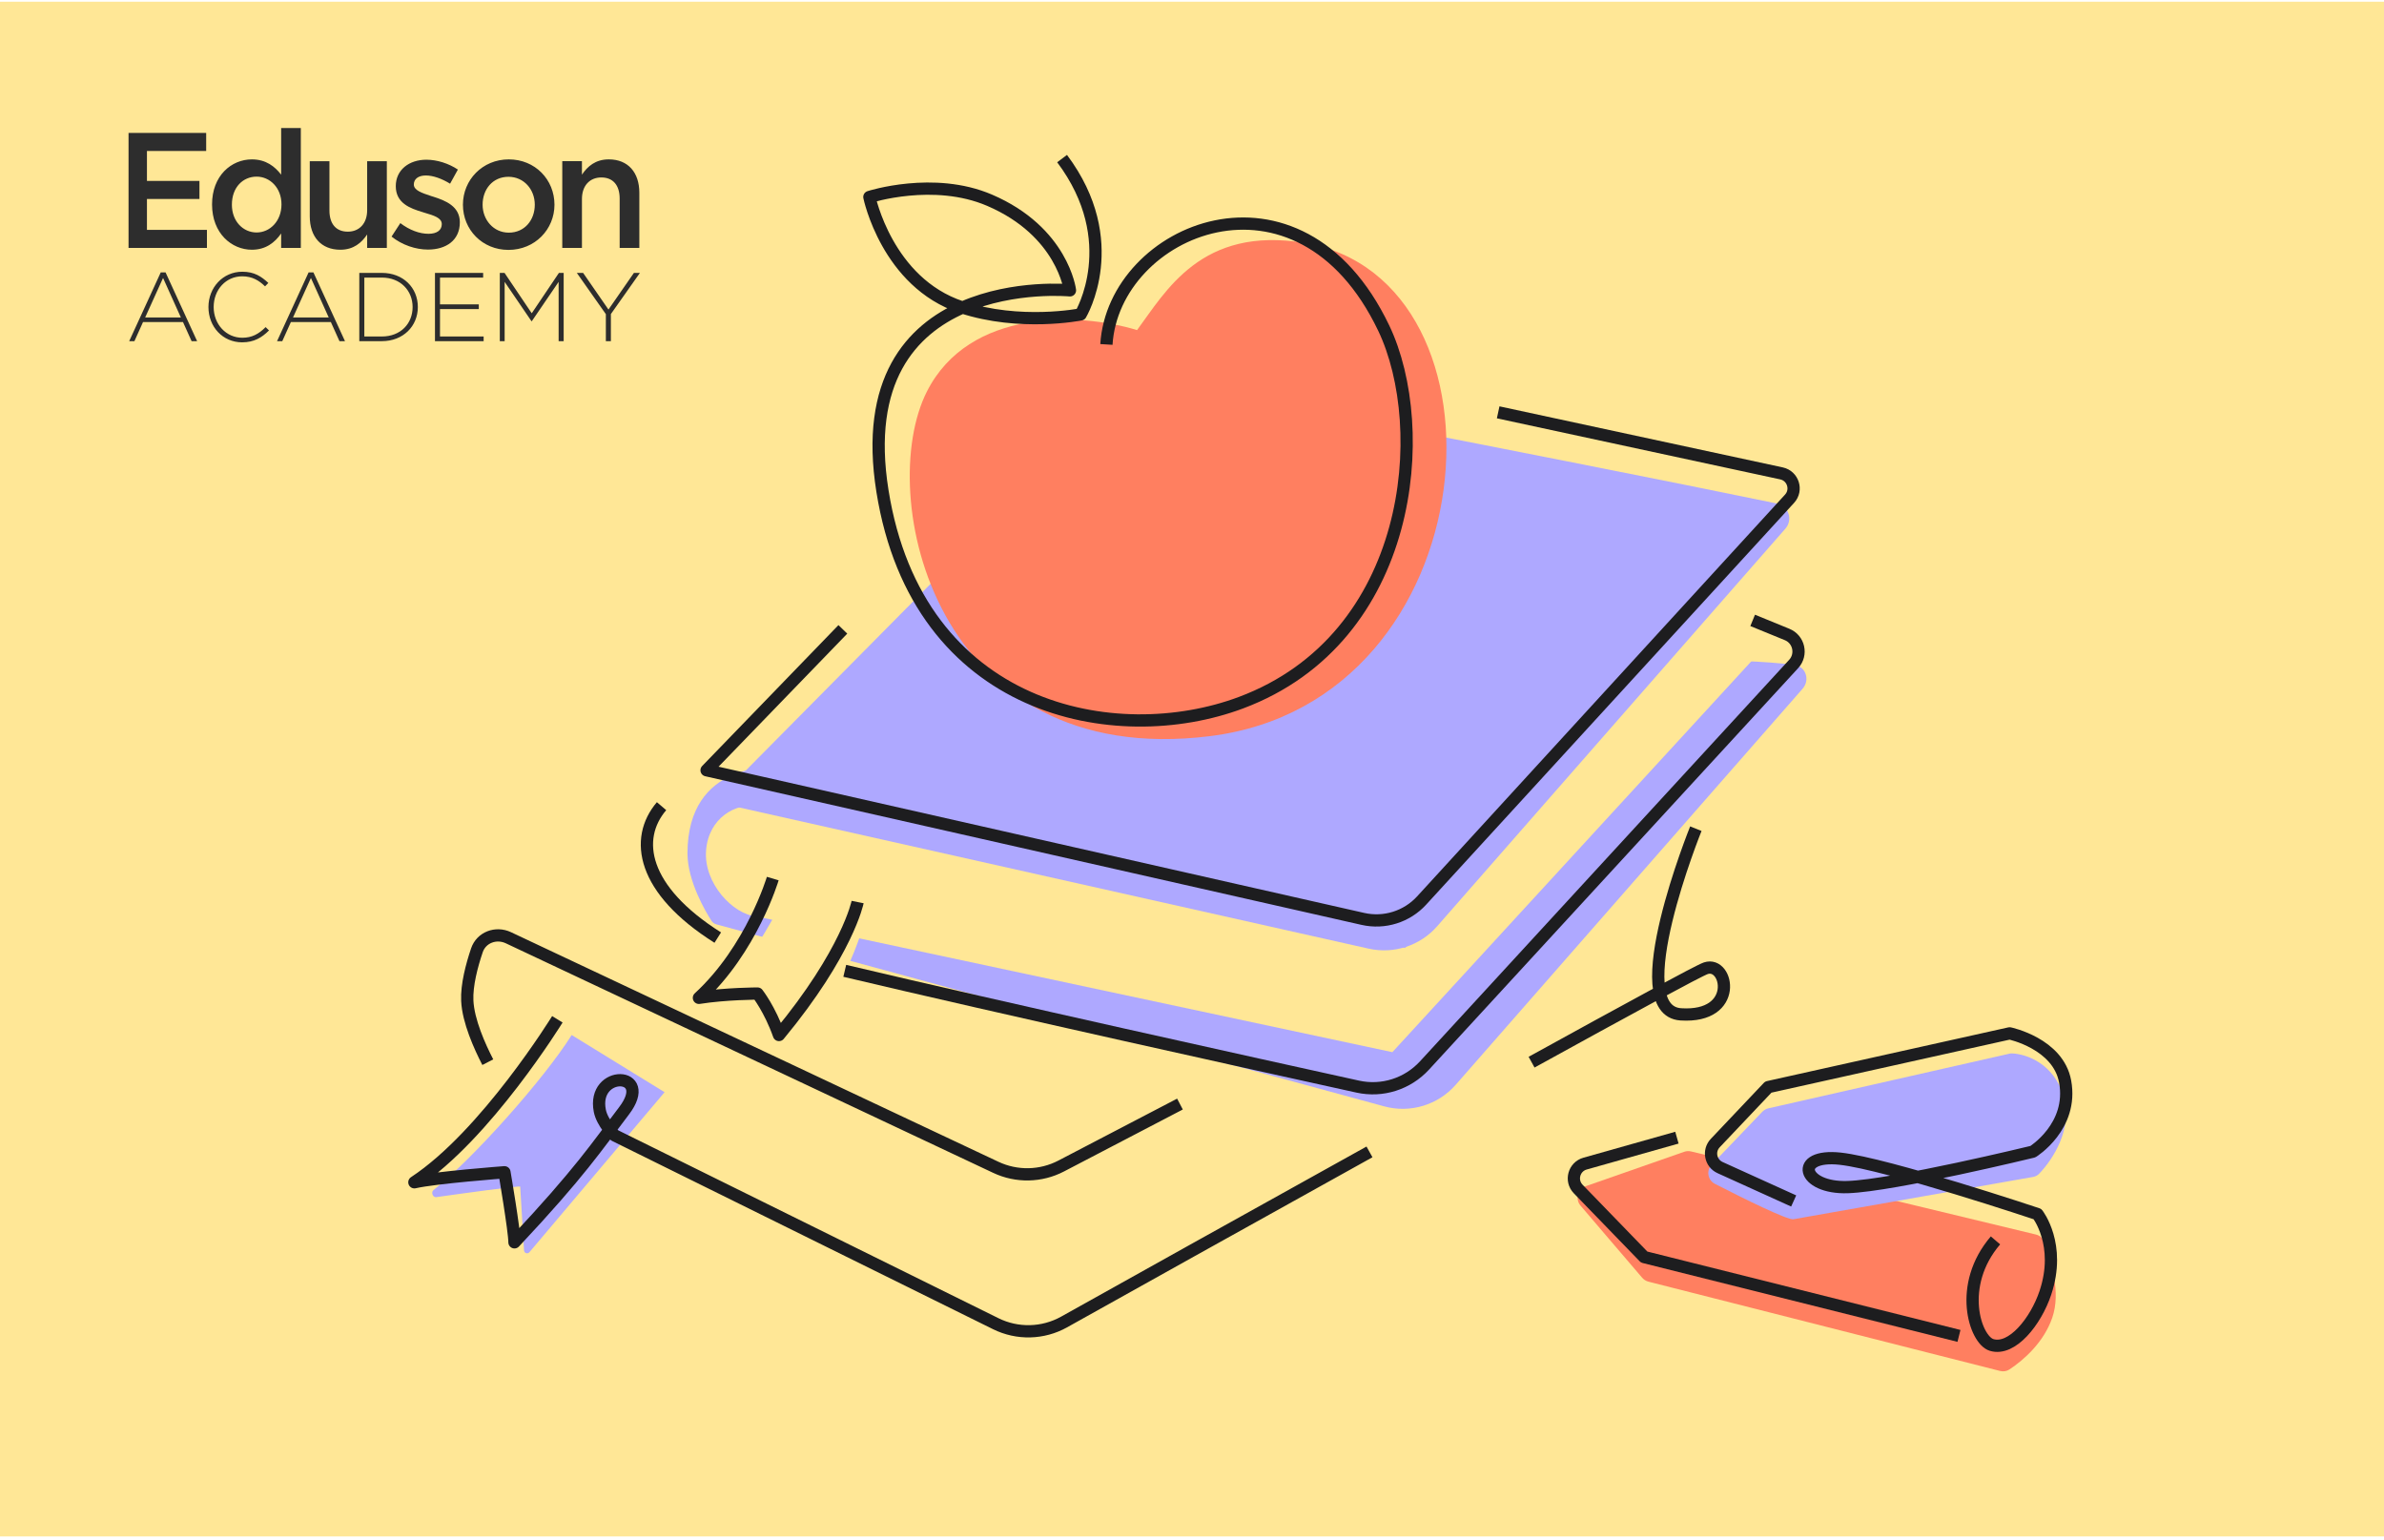 <svg xmlns="http://www.w3.org/2000/svg" width="466" height="301" fill="none"><path fill="#FFE796" d="M0 .336h466v300H0z"/><g clip-path="url(#a)"><path fill="#2D2D2D" fill-rule="evenodd" d="M49.237 48.817c2.733 0 4.481-1.413 5.72-3.179v2.826h3.846V25.021h-3.846v9.121c-1.207-1.573-2.955-2.987-5.72-2.987-4.005 0-7.787 3.18-7.787 8.8 0 5.684 3.846 8.863 7.787 8.863Zm.921-3.372c-2.606 0-4.831-2.151-4.831-5.428 0-3.435 2.193-5.49 4.831-5.49 2.574 0 4.863 2.151 4.863 5.427 0 3.308-2.288 5.491-4.863 5.491Zm-25.031 3.019h15.321v-3.532H28.723v-6.037h10.263v-3.532H28.723v-5.845h11.579v-3.532H25.127v22.479Zm46.642-2.633c-1.08 1.606-2.638 2.986-5.244 2.986-3.781 0-5.975-2.569-5.975-6.519V31.508h3.845v9.634c0 2.633 1.304 4.143 3.591 4.143 2.225 0 3.782-1.573 3.782-4.207v-9.57h3.846v16.956h-3.846V45.831Zm11.886 2.954c3.495 0 6.229-1.766 6.229-5.331 0-3.115-2.765-4.24-5.212-5.01-.05-.017-.108-.034-.167-.051-.053-.015-.105-.03-.151-.046l-.101-.033c-1.802-.596-3.364-1.113-3.364-2.247 0-1.06.859-1.766 2.352-1.766 1.398 0 3.115.61 4.735 1.606l1.526-2.762c-1.779-1.188-4.068-1.926-6.165-1.926-3.337 0-5.975 1.958-5.975 5.169 0 3.308 2.765 4.336 5.244 5.074l.286.096.129.038c1.789.529 3.335.987 3.335 2.21 0 1.188-.953 1.895-2.606 1.895-1.716 0-3.687-.706-5.499-2.087l-1.715 2.633c2.097 1.67 4.735 2.537 7.119 2.537Zm24.726-8.767c0 4.818-3.814 8.832-8.994 8.832-5.117 0-8.899-3.95-8.899-8.832 0-4.848 3.814-8.863 8.963-8.863 5.148 0 8.93 3.951 8.93 8.863Zm-14.047 0c0 2.955 2.129 5.46 5.117 5.46 3.114 0 5.084-2.473 5.084-5.46 0-2.986-2.129-5.458-5.148-5.458-3.083 0-5.053 2.441-5.053 5.458Zm15.573 8.446h3.845v-9.569c0-2.633 1.557-4.207 3.782-4.207 2.288 0 3.591 1.509 3.591 4.142v9.634h3.846V37.675c0-3.95-2.193-6.52-5.975-6.52-2.607 0-4.164 1.382-5.244 2.987v-2.634h-3.845v16.956Zm-78.488 4.787-6.166 13.439h1.021l1.683-3.736h7.812l1.683 3.736h1.078l-6.166-13.439h-.946Zm3.934 8.807h-6.979l3.499-7.721 3.48 7.721Zm5.391-2.04c0 3.87 2.799 6.901 6.582 6.901 2.345 0 3.859-.934 5.258-2.326l-.662-.648c-1.343 1.335-2.648 2.078-4.558 2.078-3.159 0-5.599-2.631-5.599-6.005 0-3.393 2.402-6.005 5.58-6.005 1.986 0 3.31.839 4.464 1.963l.643-.667c-1.362-1.258-2.724-2.192-5.088-2.192-3.821 0-6.62 3.126-6.62 6.901Zm19.577-6.767-6.166 13.439h1.022l1.683-3.736h7.812l1.683 3.736h1.078L61.266 53.251h-.946Zm3.934 8.807h-6.979l3.499-7.721 3.48 7.721Zm10.384-8.712h-4.407v13.344h4.407c4.161 0 7.036-2.916 7.036-6.672 0-3.793-2.875-6.672-7.036-6.672Zm0 12.429h-3.423V54.261h3.423c3.688 0 6.015 2.592 6.015 5.757 0 3.222-2.326 5.757-6.015 5.757Zm19.804-12.429H85.023v13.344h9.514v-.915h-8.531v-5.357h7.585v-.915h-7.585V54.261h8.436v-.915Zm4.18 0h-.927v13.344h.946v-11.59l5.239 7.682h.076l5.239-7.682v11.59h.984V53.346h-.927l-5.315 7.892-5.315-7.892Zm19.803 8.064v5.28h.984v-5.299l5.674-8.045h-1.172l-4.975 7.168-4.956-7.168h-1.229l5.674 8.064Z" clip-rule="evenodd"/></g><path fill="#AEA8FF" d="m270.561 216.266-130.517-35.571c-.408-.111-.762-.36-.99-.717-1.149-1.804-4.673-7.77-4.673-13.15 0-18.166 17.049-16.769 17.049-16.769s150.818-26.045 199.279-20.095c2.276.28 3.154 2.944 1.643 4.668l-67.802 77.419c-3.473 3.965-8.904 5.602-13.989 4.215Z"/><path fill="#FFE796" d="M138.014 166.269c.482-6.428 5.869-9.316 9.782-8.664l126.884 27.669 72.945-81.05v19.284l-75.46 82.168-124.369-26.551c-4.472-.372-10.264-6.428-9.782-12.856Z"/><path fill="#FFE796" d="m155.13 174.025 13.527 3.141c.664.154 1.065.826.868 1.479-.771 2.564-2.728 8.662-4.96 12.498-2.374 4.078-7.026 8.977-9.187 11.156-.568.573-1.52.41-1.88-.312l-3.135-6.269c-.203-.406-.618-.662-1.072-.662h-7.494c-1.11 0-1.654-1.415-.855-2.186 2.014-1.945 4.885-4.93 6.854-7.876 2.216-3.316 4.954-8.391 5.997-10.359.256-.484.804-.733 1.337-.61Z"/><path fill="#AEA8FF" d="m267.531 185.439-124.672-27.962c-1.378-.309-1.877-2.014-.884-3.018l79.884-80.698s81.957 15.685 125.517 24.674c2.245.463 3.132 3.171 1.622 4.895l-68.085 77.742c-3.325 3.796-8.458 5.471-13.382 4.367Z"/><path fill="#FF7F60" d="M181.177 76.544c8.262-16.335 29.811-15.465 41.084-12.018 5.589-7.546 12.576-20.402 32.699-17.048 42.182 7.03 36.547 89.582-18.446 96.421-53.94 6.707-65.521-47.221-55.337-67.355Z"/><path fill="#AEA8FF" d="m111.743 202.322 18.166 11.179-26.423 31.277c-.349.413-1.023.189-1.056-.351l-.748-12.48c-.553-.138-11.026 1.309-16.416 2.069-.656.092-1.064-.957-.544-1.368 7.613-6.018 21.661-21.749 27.022-30.326Z"/><path stroke="#1D1D1F" stroke-linejoin="round" stroke-miterlimit="10" stroke-width="2.396" d="m342.594 121.272 6.733 2.754c2.318.947 2.98 3.916 1.285 5.76l-72.16 78.486c-3.317 3.608-8.265 5.19-13.051 4.137-19.143-4.21-69.575-15.356-100.277-22.634m-24.823-6.496c-14.824-9.353-16.421-19.32-10.987-25.692"/><path stroke="#1D1D1F" stroke-linejoin="round" stroke-miterlimit="10" stroke-width="2.396" d="m164.752 123.028-26.639 27.542 128.289 29.056c4.196.951 8.579-.421 11.484-3.594l71.922-78.542c1.562-1.706.683-4.464-1.578-4.951l-55.383-11.936M331.486 161.989s-14.371 35.562-2.924 36.294c11.447.73 9.258-10.474 4.875-9.013-1.409.469-15.534 8.15-34.059 18.362m-68.731 8.188-23.213 12.108c-3.985 2.078-8.712 2.174-12.777.259l-95.284-44.882c-2.419-1.14-5.296-.072-6.153 2.461-.996 2.944-2.019 6.789-1.88 9.849.181 3.967 2.424 8.952 4.01 12.017m13.598-8.384s-13.974 22.683-27.948 31.861c4.006-.932 17.607-1.957 17.607-1.957s1.957 11.459 1.957 13.695c12.856-13.695 16.082-18.71 21.422-25.712 5.967-7.826-6.33-8.105-4.739 0 .468 2.38 2.88 4.796 2.88 4.796l74.502 36.817c4.246 2.098 9.236 1.98 13.372-.329 11.303-6.314 35.517-19.827 59.693-33.249"/><path stroke="#1D1D1F" stroke-linejoin="round" stroke-miterlimit="10" stroke-width="2.396" d="M207.605 31c12.153 16.21 3.633 30.463 3.633 30.463s-11.876 2.372-23.33-1.43c-14.526-4.823-17.972-21.526-17.972-21.526s12.553-4.063 23.493.632c14.318 6.144 15.717 17.615 15.717 17.615s-43.589-4.2-36.653 39.232c6.897 43.198 45.622 50.52 70.062 41.382 33.841-12.655 37.264-53.7 27.915-73.246-16.614-34.751-52.804-19.294-54.201 3.209"/><path fill="#FF7F60" d="m309.985 231.867 19.223-6.717c.435-.152.904-.175 1.352-.067l67.392 16.239c.92.221 1.623.964 1.871 1.878 1.003 3.693 3.101 9.27 1.319 14.417-1.635 4.722-5.461 8.177-8.383 10.095-.531.348-1.186.437-1.801.281l-68.731-17.455c-.48-.122-.91-.39-1.232-.766l-12.041-14.086c-1.095-1.281-.56-3.263 1.031-3.819Z"/><path fill="#AEA8FF" d="m345.669 216.653 47.106-10.681c.174-.039.351-.061.529-.054 2.714.111 8.128 1.893 10.073 8.379 1.889 6.294-2.145 12.424-4.805 15.157-.322.331-.735.535-1.189.615-15.497 2.74-45.506 8.043-46.828 8.264-1.139.19-9.487-3.91-15.343-6.919-1.418-.728-1.724-2.613-.622-3.764l9.878-10.317c.325-.34.742-.576 1.201-.68Z"/><path stroke="#1D1D1F" stroke-linejoin="round" stroke-miterlimit="10" stroke-width="2.396" d="m350.61 234.761-14.392-6.526c-1.875-.85-2.354-3.294-.938-4.788l10.368-10.948L392.822 202s9.489 1.977 10.849 9.414c1.616 8.816-6.308 13.711-6.308 13.711s-27.132 6.607-36.174 6.926c-9.042.318-10.691-6.557-1.485-5.552 9.199 1.005 38.559 10.823 38.559 10.823s4.711 5.969 1.537 15.422c-1.859 5.547-6.505 11.396-10.513 10.162-3.227-.994-6.749-11.669.769-20.438"/><path stroke="#1D1D1F" stroke-linejoin="round" stroke-miterlimit="10" stroke-width="2.396" d="m327.788 222.39-17.958 5.07c-2.182.616-2.916 3.339-1.338 4.967l12.89 13.302 61.538 15.409M151.051 171.739s-4.093 13.814-14.434 23.317c5.31-.839 11.459-.839 11.459-.839s2.416 3.074 4.192 8.105c13.415-16.21 15.371-25.992 15.371-25.992"/><defs><clipPath id="a"><path fill="#fff" d="M25 25h100.11v42H25z"/></clipPath></defs></svg>